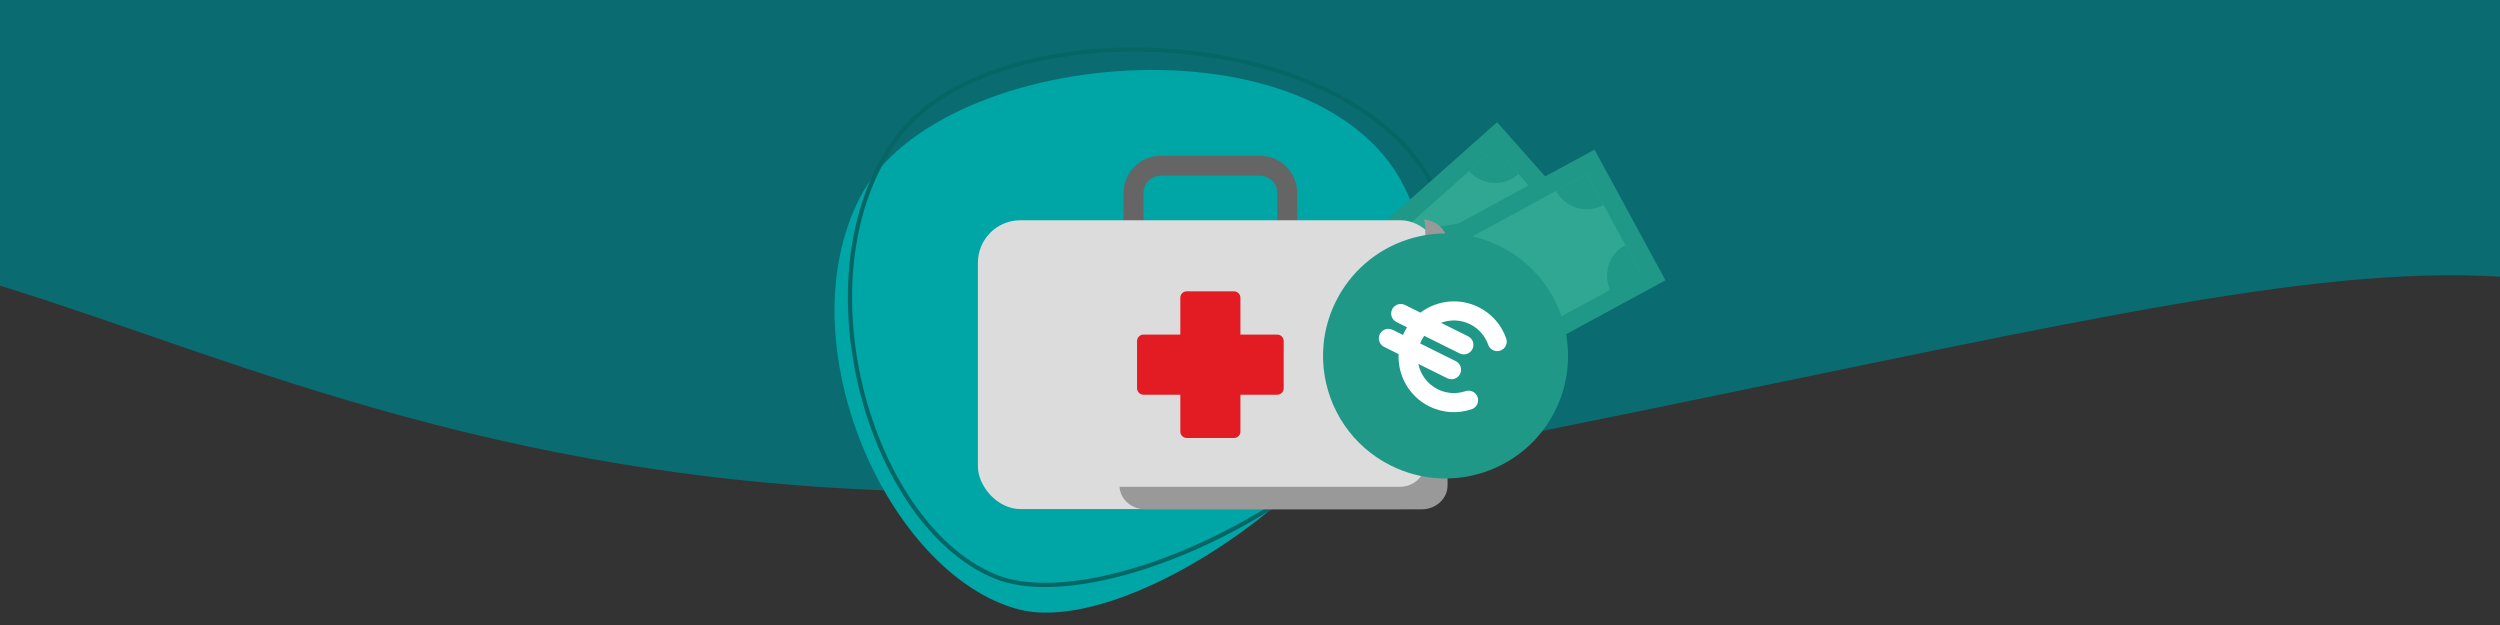 <?xml version="1.0" encoding="UTF-8"?><svg xmlns="http://www.w3.org/2000/svg" xmlns:xlink="http://www.w3.org/1999/xlink" viewBox="0 0 400 100"><rect x="0" y="0" width="400" height="100" fill="#333333" stroke="none"/><defs><style>.cls-1,.cls-2{fill:none;}.cls-3{fill:#88cabf;}.cls-3,.cls-4,.cls-5{fill-rule:evenodd;}.cls-6{fill:#0a6c70;}.cls-7{fill:#e31b23;}.cls-8{clip-path:url(#clippath-17);}.cls-9{clip-path:url(#clippath-19);}.cls-10{clip-path:url(#clippath-11);}.cls-11{clip-path:url(#clippath-16);}.cls-12{clip-path:url(#clippath-18);}.cls-13{clip-path:url(#clippath-15);}.cls-14{clip-path:url(#clippath-13);}.cls-15{clip-path:url(#clippath-14);}.cls-16{clip-path:url(#clippath-12);}.cls-17{clip-path:url(#clippath-27);}.cls-18{clip-path:url(#clippath-26);}.cls-19{clip-path:url(#clippath-20);}.cls-20{clip-path:url(#clippath-21);}.cls-21{clip-path:url(#clippath-22);}.cls-22{clip-path:url(#clippath-23);}.cls-23{clip-path:url(#clippath-24);}.cls-24{clip-path:url(#clippath-25);}.cls-2{stroke:#066666;stroke-miterlimit:10;stroke-width:.677px;}.cls-25{fill:#656565;}.cls-26{clip-path:url(#clippath-1);}.cls-27{clip-path:url(#clippath-3);}.cls-28{clip-path:url(#clippath-4);}.cls-29{clip-path:url(#clippath-7);}.cls-30{clip-path:url(#clippath-6);}.cls-31{clip-path:url(#clippath-9);}.cls-32{clip-path:url(#clippath-8);}.cls-33{fill:#fff;}.cls-34{fill:#2fa793;}.cls-35{fill:#00a5a5;}.cls-4{fill:#76a95f;}.cls-5,.cls-36{fill:#1f9887;}.cls-37{fill:#dcdcdc;}.cls-38{clip-path:url(#clippath);}.cls-39{fill:#999;}</style><clipPath id="clippath"><polygon class="cls-1" points="819.381 148.449 417.102 148.449 418.099 -2.181 820.379 -2.181 819.381 148.449"/></clipPath><clipPath id="clippath-1"><polygon class="cls-1" points="820.473 628.449 418.193 628.449 419.191 478.666 821.47 478.666 820.473 628.449"/></clipPath><clipPath id="clippath-3"><polygon class="cls-1" points="399.382 148.696 -2.898 148.696 -1.901 -1.934 400.379 -1.934 399.382 148.696"/></clipPath><clipPath id="clippath-4"><polygon class="cls-1" points="400.473 628.696 -1.807 628.696 -.809 478.913 401.47 478.913 400.473 628.696"/></clipPath><clipPath id="clippath-6"><polygon class="cls-1" points="-19.755 148.443 -422.034 148.443 -421.037 -.781 -18.757 -.781 -19.755 148.443"/></clipPath><clipPath id="clippath-7"><polygon class="cls-1" points="-20.619 269.437 -422.898 269.437 -421.901 118.807 -19.621 118.807 -20.619 269.437"/></clipPath><clipPath id="clippath-8"><polygon class="cls-1" points="-20.619 630.283 -422.898 630.283 -421.901 479.653 -19.621 479.653 -20.619 630.283"/></clipPath><clipPath id="clippath-9"><polygon class="cls-1" points="400.473 269.437 -1.807 269.437 -.809 119.654 401.47 119.654 400.473 269.437"/></clipPath><clipPath id="clippath-11"><polygon class="cls-1" points="820.245 268.925 417.966 268.925 418.963 119.701 821.243 119.701 820.245 268.925"/></clipPath><clipPath id="clippath-12"><polygon class="cls-1" points="-20.619 389.719 -422.898 389.719 -421.901 239.089 -19.621 239.089 -20.619 389.719"/></clipPath><clipPath id="clippath-13"><polygon class="cls-1" points="400.473 389.719 -1.807 389.719 -.809 239.936 401.47 239.936 400.473 389.719"/></clipPath><clipPath id="clippath-14"><polygon class="cls-1" points="820.245 389.207 417.966 389.207 418.963 239.983 821.243 239.983 820.245 389.207"/></clipPath><clipPath id="clippath-15"><polygon class="cls-1" points="-20.619 508.613 -422.898 508.613 -421.901 357.983 -19.621 357.983 -20.619 508.613"/></clipPath><clipPath id="clippath-16"><polygon class="cls-1" points="400.473 507.613 -1.807 507.613 -.809 357.83 401.47 357.83 400.473 507.613"/></clipPath><clipPath id="clippath-17"><polygon class="cls-1" points="820.245 507.101 417.966 507.101 418.963 357.877 821.243 357.877 820.245 507.101"/></clipPath><clipPath id="clippath-18"><polygon class="cls-1" points="-18.485 746.818 -420.764 746.818 -419.767 597.594 -17.487 597.594 -18.485 746.818"/></clipPath><clipPath id="clippath-19"><polygon class="cls-1" points="399.397 746.818 -2.883 746.818 -1.885 597.594 400.394 597.594 399.397 746.818"/></clipPath><clipPath id="clippath-20"><polygon class="cls-1" points="819.397 746.818 417.117 746.818 418.115 597.594 820.394 597.594 819.397 746.818"/></clipPath><clipPath id="clippath-21"><polygon class="cls-1" points="-19.527 748.449 -421.807 748.449 -420.809 598.666 -18.53 598.666 -19.527 748.449"/></clipPath><clipPath id="clippath-22"><polygon class="cls-1" points="-20.603 866.818 -422.883 866.818 -421.885 717.594 -19.606 717.594 -20.603 866.818"/></clipPath><clipPath id="clippath-23"><polygon class="cls-1" points="400.473 748.449 -1.807 748.449 -.809 598.666 401.47 598.666 400.473 748.449"/></clipPath><clipPath id="clippath-24"><polygon class="cls-1" points="399.397 866.818 -2.883 866.818 -1.885 717.594 400.394 717.594 399.397 866.818"/></clipPath><clipPath id="clippath-25"><polygon class="cls-1" points="820.473 748.449 418.193 748.449 419.191 598.666 821.47 598.666 820.473 748.449"/></clipPath><clipPath id="clippath-26"><polygon class="cls-1" points="819.397 866.818 417.117 866.818 418.115 717.594 820.394 717.594 819.397 866.818"/></clipPath><clipPath id="clippath-27"><polygon class="cls-1" points="-19.527 868.449 -421.807 868.449 -420.809 718.666 -18.53 718.666 -19.527 868.449"/></clipPath></defs><g id="Achtergrond_golf"><g id="Vormen_shapes_lagoon"><g class="cls-38"><path class="cls-6" d="M351.426,41.452c-457.673,128.601-122.184-1171.245,733.163-601.068,363.384,242.232,15.843,790.67-172.963,647.75-80.305-60.788-89.954-50.656-243.846-19.639-191.721,38.641-237.964-49.069-316.354-27.042Z"/></g><g class="cls-26"><path class="cls-6" d="M352.517,521.452C-105.156,650.053,230.333-649.793,1085.681-79.616c363.384,242.232,15.843,790.67-172.963,647.75-80.305-60.788-89.954-50.656-243.846-19.639-191.721,38.641-237.964-49.069-316.354-27.042Z"/></g><g class="cls-27"><path class="cls-6" d="M-68.574,41.699c-457.673,128.601-122.184-1171.245,733.163-601.068,363.384,242.232,15.843,790.67-172.963,647.75-80.305-60.788-89.954-50.656-243.846-19.639C56.06,107.382,9.816,19.672-68.574,41.699Z"/></g><g class="cls-28"><path class="cls-6" d="M-67.483,521.699c-457.673,128.601-122.184-1171.245,733.163-601.068,363.384,242.232,15.843,790.67-172.963,647.75-80.305-60.788-89.954-50.656-243.846-19.639-191.721,38.641-237.964-49.069-316.354-27.042Z"/></g><g class="cls-30"><path class="cls-6" d="M-487.71,41.445c-457.673,128.601-122.184-1171.245,733.163-601.068,363.384,242.232,15.973,790.5-172.963,647.75C-8.873,26.653-16.877,39.269-171.356,68.487c-192.169,36.347-237.964-49.069-316.354-27.042Z"/></g><g class="cls-29"><path class="cls-6" d="M-488.574,162.439c-457.673,128.601-122.184-1171.245,733.163-601.068,363.384,242.232,15.843,790.67-172.963,647.75-80.305-60.788-89.954-50.656-243.846-19.639-191.721,38.641-237.964-49.069-316.354-27.042Z"/></g><g class="cls-32"><path class="cls-6" d="M-488.574,523.286c-457.673,128.601-122.184-1171.245,733.163-601.068,363.384,242.232,15.843,790.67-172.963,647.75-80.305-60.788-89.954-50.656-243.846-19.639-191.721,38.641-237.964-49.069-316.354-27.042Z"/></g><g class="cls-31"><path class="cls-6" d="M-67.483,162.439c-457.673,128.601-122.184-1171.245,733.163-601.068,363.384,242.232,15.843,790.67-172.963,647.75-80.305-60.788-89.954-50.656-243.846-19.639C57.151,228.123,10.907,140.413-67.483,162.439Z"/></g><g class="cls-10"><path class="cls-6" d="M352.29,161.927C-105.383,290.528,230.106-1009.318,1085.453-439.141c363.384,242.232,15.843,790.67-172.963,647.75-80.305-60.788-89.954-50.656-243.846-19.639-191.721,38.641-237.964-49.069-316.354-27.042Z"/></g><g class="cls-16"><path class="cls-6" d="M-488.574,282.722c-457.673,128.601-122.184-1171.245,733.163-601.068,363.384,242.232,15.843,790.67-172.963,647.75-80.305-60.788-89.954-50.656-243.846-19.639-191.721,38.641-237.964-49.069-316.354-27.042Z"/></g><g class="cls-14"><path class="cls-6" d="M-67.483,282.722c-457.673,128.601-122.184-1171.245,733.163-601.068,363.384,242.232,15.843,790.67-172.963,647.75-80.305-60.788-89.954-50.656-243.846-19.639-191.721,38.641-237.964-49.069-316.354-27.042Z"/></g><g class="cls-15"><path class="cls-6" d="M352.29,282.209C-105.383,410.81,230.106-889.036,1085.453-318.859c363.384,242.232,15.843,790.67-172.963,647.75-80.305-60.788-89.954-50.656-243.846-19.639-191.721,38.641-237.964-49.069-316.354-27.042Z"/></g><g class="cls-13"><path class="cls-6" d="M-488.574,401.615c-457.673,128.601-122.184-1171.245,733.163-601.068,363.384,242.232,15.843,790.67-172.963,647.75-80.305-60.788-89.954-50.656-243.846-19.639-191.721,38.641-237.964-49.069-316.354-27.042Z"/></g><g class="cls-11"><path class="cls-6" d="M-67.483,400.615c-457.673,128.601-122.184-1171.245,733.163-601.068,363.384,242.232,15.843,790.67-172.963,647.75-80.305-60.788-89.954-50.656-243.846-19.639-191.721,38.641-237.964-49.069-316.354-27.042Z"/></g><g class="cls-8"><path class="cls-6" d="M352.29,400.103C-105.383,528.704,230.106-771.142,1085.453-200.965c363.384,242.232,15.843,790.67-172.963,647.75-80.305-60.788-89.954-50.656-243.846-19.639-191.721,38.641-237.964-49.069-316.354-27.042Z"/></g><g class="cls-12"><path class="cls-6" d="M-486.44,639.821C-944.114,768.422-608.624-531.424,246.723,38.753c363.384,242.232,15.843,790.67-172.963,647.75-80.305-60.788-89.954-50.656-243.846-19.639-191.721,38.641-237.964-49.069-316.354-27.042Z"/></g><g class="cls-9"><path class="cls-6" d="M-68.559,639.821C-526.232,768.422-190.743-531.424,664.605,38.753c363.384,242.232,15.843,790.67-172.963,647.75-80.305-60.788-89.954-50.656-243.846-19.639-191.721,38.641-237.964-49.069-316.354-27.042Z"/></g><g class="cls-19"><path class="cls-6" d="M351.441,639.821C-106.232,768.422,229.257-531.424,1084.605,38.753c363.384,242.232,15.843,790.67-172.963,647.75-80.305-60.788-89.954-50.656-243.846-19.639-191.721,38.641-237.964-49.069-316.354-27.042Z"/></g><g class="cls-20"><path class="cls-6" d="M-487.483,641.452C-945.156,770.053-609.667-529.793,245.681,40.384c363.384,242.232,15.843,790.67-172.963,647.75-80.305-60.788-89.954-50.656-243.846-19.639-191.721,38.641-237.964-49.069-316.354-27.042Z"/></g><g class="cls-21"><path class="cls-6" d="M-488.559,759.821c-457.673,128.601-122.184-1171.245,733.163-601.068,363.384,242.232,15.843,790.67-172.963,647.75-80.305-60.788-89.954-50.656-243.846-19.639-191.721,38.641-237.964-49.069-316.354-27.042Z"/></g><g class="cls-22"><path class="cls-6" d="M-67.483,641.452C-525.156,770.053-189.667-529.793,665.681,40.384c363.384,242.232,15.843,790.67-172.963,647.75-80.305-60.788-89.954-50.656-243.846-19.639-191.721,38.641-237.964-49.069-316.354-27.042Z"/></g><g class="cls-23"><path class="cls-6" d="M-68.559,759.821c-457.673,128.601-122.184-1171.245,733.163-601.068,363.384,242.232,15.843,790.67-172.963,647.75-80.305-60.788-89.954-50.656-243.846-19.639-191.721,38.641-237.964-49.069-316.354-27.042Z"/></g><g class="cls-24"><path class="cls-6" d="M352.517,641.452C-105.156,770.053,230.333-529.793,1085.681,40.384c363.384,242.232,15.843,790.67-172.963,647.75-80.305-60.788-89.954-50.656-243.846-19.639-191.721,38.641-237.964-49.069-316.354-27.042Z"/></g><g class="cls-18"><path class="cls-6" d="M351.441,759.821C-106.232,888.422,229.257-411.424,1084.605,158.753c363.384,242.232,15.843,790.67-172.963,647.75-80.305-60.788-89.954-50.656-243.846-19.639-191.721,38.641-237.964-49.069-316.354-27.042Z"/></g><g class="cls-17"><path class="cls-6" d="M-487.483,761.452c-457.673,128.601-122.184-1171.245,733.163-601.068,363.384,242.232,15.843,790.67-172.963,647.75-80.305-60.788-89.954-50.656-243.846-19.639-191.721,38.641-237.964-49.069-316.354-27.042Z"/></g></g></g><g id="Financieel"><path class="cls-35" d="M162.949,97.494c-20.782-5.503-37.42-42.418-25.353-65.893,12.751-24.804,76.918-29.88,88.277,1,11.36,30.88-41.846,70.474-62.925,64.893Z"/><path class="cls-2" d="M158.917,92.118c-20.013-8.621-31.179-48.115-15.575-69.847C159.83-.692,224.918,3.804,231.694,36.459c6.776,32.655-52.479,64.403-72.778,55.659Z"/><rect class="cls-36" x="203.137" y="33.389" width="50.694" height="23.791" transform="translate(27.621 163.223) rotate(-41.63)"/><rect class="cls-34" x="206.084" y="36.263" width="44.799" height="18.043" transform="translate(27.62 163.222) rotate(-41.63)"/><path class="cls-4" d="M209.942,49.693c2.059,2.317,1.85,5.864-.467,7.923l-3.728-4.195,4.195-3.728Z"/><path class="cls-5" d="M235.038,27.389c2.059,2.317,5.606,2.526,7.923.467l-3.728-4.195-4.195,3.728Z"/><path class="cls-4" d="M222.235,63.525c-2.059-2.317-5.606-2.526-7.923-.467l3.728,4.195,4.195-3.729Z"/><path class="cls-4" d="M247.331,41.22c-2.059-2.317-1.85-5.864.467-7.923l3.728,4.195-4.195,3.728Z"/><path class="cls-4" d="M224.093,40.344c2.728-2.425,6.905-2.179,9.33.549,2.425,2.728,2.179,6.905-.549,9.33-2.728,2.425-6.905,2.179-9.33-.549-2.425-2.728-2.179-6.905.549-9.33Z"/><rect class="cls-36" x="194.552" y="37.958" width="50.694" height="23.791" transform="translate(-4.99 33.55) rotate(-8.627)"/><rect class="cls-34" x="197.5" y="40.832" width="44.799" height="18.043" transform="translate(-4.99 33.551) rotate(-8.627)"/><path class="cls-4" d="M201.948,43.453c.465,3.065-1.642,5.925-4.707,6.39l-.842-5.548,5.549-.842Z"/><path class="cls-4" d="M235.143,38.416c.465,3.064,3.326,5.172,6.391,4.707l-.842-5.549-5.548.842Z"/><path class="cls-4" d="M204.724,61.748c-.465-3.064-3.326-5.172-6.391-4.707l.842,5.549,5.549-.842Z"/><path class="cls-5" d="M237.919,56.712c-.465-3.064,1.642-5.926,4.707-6.391l.842,5.549-5.549.842Z"/><path class="cls-4" d="M218.908,43.32c3.608-.548,6.978,1.934,7.525,5.543.547,3.609-1.934,6.978-5.543,7.525-3.609.548-6.978-1.934-7.525-5.542-.548-3.608,1.934-6.978,5.543-7.525Z"/><rect class="cls-36" x="213.176" y="34.589" width="50.694" height="23.791" transform="translate(6.718 119.425) rotate(-28.495)"/><rect class="cls-34" x="216.123" y="37.463" width="44.799" height="18.043" transform="translate(6.718 119.425) rotate(-28.495)"/><path class="cls-4" d="M219.465,46.565c1.479,2.724.469,6.131-2.255,7.61l-2.678-4.933,4.933-2.677Z"/><path class="cls-5" d="M248.972,30.547c1.479,2.724,4.886,3.733,7.61,2.255l-2.678-4.933-4.932,2.678Z"/><path class="cls-4" d="M228.293,62.828c-1.479-2.724-4.886-3.733-7.61-2.255l2.677,4.933,4.932-2.678Z"/><path class="cls-5" d="M257.801,46.81c-1.479-2.724-.469-6.131,2.255-7.61l2.678,4.932-4.933,2.678Z"/><path class="cls-3" d="M235.37,40.676c3.208-1.741,7.22-.552,8.961,2.655,1.741,3.208.552,7.22-2.655,8.961-3.208,1.741-7.22.553-8.961-2.655-1.741-3.208-.552-7.22,2.655-8.961Z"/><path class="cls-25" d="M201.616,45.551h-15.91c-3.27,0-5.93-2.66-5.93-5.93v-8.765c0-3.27,2.66-5.93,5.93-5.93h15.91c3.27,0,5.93,2.66,5.93,5.93v8.765c0,3.27-2.66,5.93-5.93,5.93ZM185.706,28.108c-1.515,0-2.748,1.233-2.748,2.748v8.765c0,1.515,1.233,2.748,2.748,2.748h15.91c1.515,0,2.748-1.233,2.748-2.748v-8.765c0-1.515-1.233-2.748-2.748-2.748h-15.91Z"/><rect class="cls-37" x="156.464" y="35.239" width="74.393" height="46.21" rx="6.796" ry="6.796"/><path class="cls-7" d="M204.365,53.536h-5.897v-5.897c0-.566-.459-1.026-1.026-1.026h-7.564c-.566,0-1.026.459-1.026,1.026v5.897h-5.897c-.566,0-1.026.459-1.026,1.026v7.564c0,.566.459,1.026,1.026,1.026h5.897v5.897c0,.566.459,1.026,1.026,1.026h7.564c.566,0,1.026-.459,1.026-1.026v-5.897h5.897c.566,0,1.026-.459,1.026-1.026v-7.564c0-.566-.459-1.026-1.026-1.026Z"/><path class="cls-39" d="M179.417,77.885h44.551c2.24,0,4.074-1.69,4.074-3.756v-37.868c0-.395-.068-.776-.192-1.134,2.099.172,3.759,1.808,3.759,3.786v38.773c0,2.092-1.856,3.804-4.125,3.804h-44.247c-2.207,0-4.018-1.621-4.115-3.635.163.019.127.031.295.031Z"/><path class="cls-36" d="M213.734,48.238c-1.708,3.44-2.311,7.138-1.947,10.695.661,6.471,4.53,12.47,10.785,15.576,9.696,4.814,21.457.857,26.271-8.838,4.742-9.55.972-21.107-8.409-26.051-.142-.075-.284-.148-.43-.22-9.696-4.814-21.457-.857-26.271,8.838Z"/><path class="cls-33" d="M236.415,63.547c-.269-.8-1.135-1.23-1.935-.961-1.471.495-3.047.387-4.437-.303-1.671-.83-2.766-2.361-3.109-4.061l4.631,2.299c.756.375,1.672.067,2.047-.689s.067-1.672-.689-2.047l-5.702-2.831c.061-.154.127-.307.202-.458.134-.27.286-.525.455-.764l5.662,2.812c.756.375,1.672.067,2.047-.689s.067-1.672-.689-2.047l-4.338-2.154c1.462-.556,3.142-.526,4.65.223,1.365.678,2.395,1.843,2.899,3.281.279.796,1.151,1.215,1.947.936.796-.279,1.215-1.151.936-1.947-.769-2.194-2.34-3.972-4.423-5.006-3.111-1.544-6.701-1.085-9.3.88l-2.475-1.229c-.756-.375-1.672-.067-2.047.689s-.067,1.672.689,2.047l1.684.836c-.156.248-.301.506-.434.774-.075.15-.144.302-.209.455l-1.657-.823c-.756-.375-1.672-.067-2.047.689s-.067,1.672.689,2.047l2.313,1.148c-.159,3.408,1.664,6.755,4.91,8.367,2.121,1.053,4.525,1.217,6.769.462.8-.269,1.23-1.135.961-1.935Z"/></g></svg>
